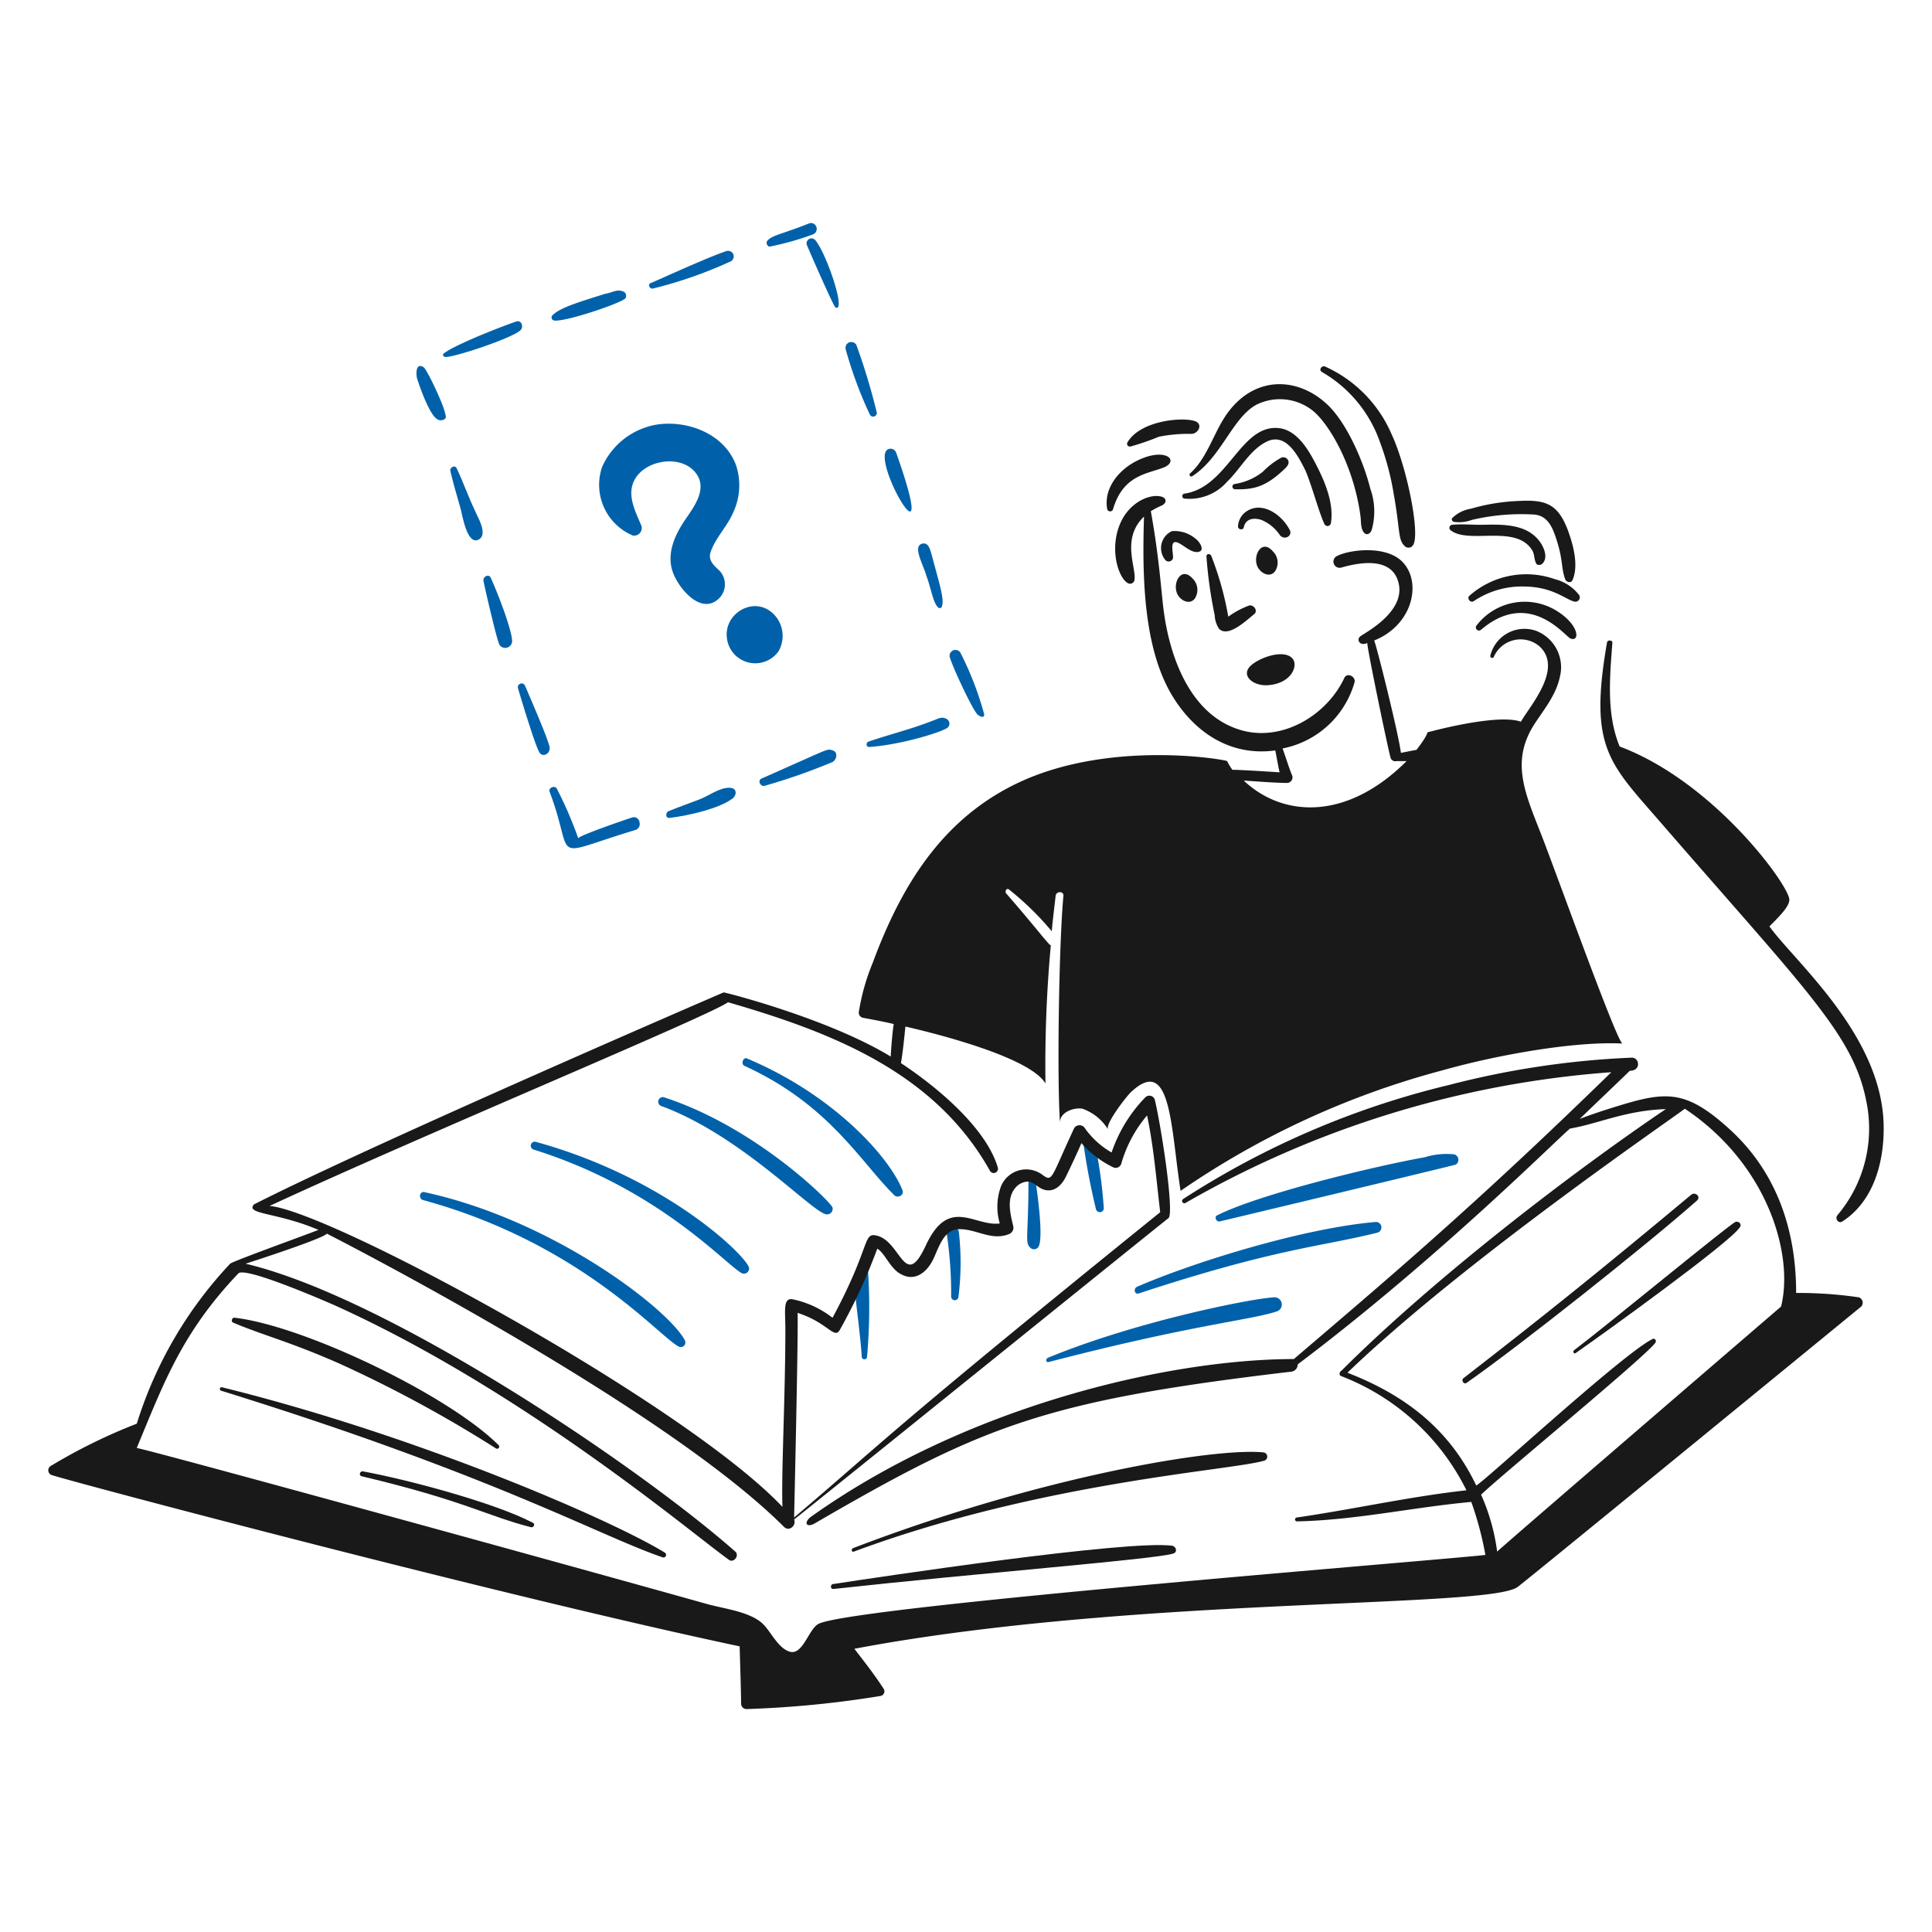<?xml version="1.0"?>
<svg xmlns="http://www.w3.org/2000/svg" version="1.1" width="200" height="200"><svg viewBox="0 0 200 200" x="0" y="0" width="200" height="200"><path d="M43.856,38.017c-.855-.554-.808.806-.654,1.258.3.9,1.252,3.64,2.064,4.127a.685.685,0,0,0,.855-.1C46.426,42.844,44.174,38.176,43.856,38.017Z" fill="#0061aa"/><path d="M49.191,52.914c-.7-1.459-1.227-2.983-1.912-4.429-.193-.406-.752-.1-.655.3.314,1.306.682,2.574,1.057,3.876.19.657.669,3.9,1.913,3.17C50.568,55.262,49.319,53.3,49.191,52.914Z" fill="#0061aa"/><path d="M50.8,59.81c-.208-.451-.806-.1-.755.3.128.707,1.4,6.2,1.661,6.644a.716.716,0,0,0,1.308-.352C53.016,65.22,51.476,61.274,50.8,59.81Z" fill="#0061aa"/><path d="M56.892,77.324c-.192-.969-2.524-6.291-2.567-6.392a.388.388,0,0,0-.705.3c.189.691,1.763,5.875,2.164,6.543C56.086,78.532,57.032,78.031,56.892,77.324Z" fill="#0061aa"/><path d="M65.448,84.622c-.457.141-5.637,1.912-5.587,2.164a40.231,40.231,0,0,0-2.214-5.134c-.2-.4-.908-.1-.755.3,2.734,7.223-.326,6.749,8.858,3.976a.649.649,0,0,0,.452-.805A.582.582,0,0,0,65.448,84.622Z" fill="#0061aa"/><path d="M75.564,81.552c-1.057-.056-2.217.85-3.171,1.208-1.059.4-2.122.783-3.171,1.208-.355.143-.351.759.1.7,2.088-.255,5.142-.988,6.442-1.963C76.218,82.458,76.42,81.6,75.564,81.552Z" fill="#0061aa"/><path d="M86.183,77.676c-.641-.171.03-.334-7.348,2.92-.453.2-.1.863.3.754a61.163,61.163,0,0,0,7.046-2.466C86.6,78.677,86.8,77.841,86.183,77.676Z" fill="#0061aa"/><path d="M96.551,74.606c-2.164.856-4.474,1.425-6.643,2.164-.3.1-.252.6.1.554,3.418-.236,7.708-1.618,8.1-2.013a.552.552,0,0,0-.151-.906C97.439,74.144,97.1,74.423,96.551,74.606Z" fill="#0061aa"/><path d="M99.42,67.56a.608.608,0,0,0-1.107.453c.291,1.019,2.405,5.583,2.919,5.989.2.156.654.4.654-.05A33.454,33.454,0,0,0,99.42,67.56Z" fill="#0061aa"/><path d="M95.9,59.608c.494,1.318.667,2.731,1.208,3.272a.24.24,0,0,0,.4-.1c.277-.772-.293-2.432-1.057-5.335-.151-.453-.3-1.362-1.006-1.158C94.464,56.571,95.537,58.351,95.9,59.608Z" fill="#0061aa"/><path d="M92.776,46.875a.615.615,0,0,0-.755-.4C89.706,47.07,97.593,60.481,92.776,46.875Z" fill="#0061aa"/><path d="M90.763,42.7a66.808,66.808,0,0,0-2.114-7,.623.623,0,0,0-.755-.252.614.614,0,0,0-.352.7,42.6,42.6,0,0,0,2.517,6.794A.38.38,0,0,0,90.763,42.7Z" fill="#0061aa"/><path d="M84.371,24.831a.511.511,0,0,0-.855.5c.022.1,2.765,6.39,2.969,6.492C87.66,32.414,85.519,26.117,84.371,24.831Z" fill="#0061aa"/><path d="M46.121,36.96c1.172-.025,7.169-2.063,7.8-2.818.3-.356.054-1.047-.5-.856-1.508.516-6.444,2.433-7.5,3.322C45.769,36.708,45.92,36.964,46.121,36.96Z" fill="#0061aa"/><path d="M57.4,33.185c1.274.116,7.059-1.86,7.348-2.315a.479.479,0,0,0-.151-.654c-.7-.348-1.134.063-1.963.2-2.915.921-4.67,1.449-5.435,2.215A.32.32,0,0,0,57.4,33.185Z" fill="#0061aa"/><path d="M67.612,29.864a44.5,44.5,0,0,0,8.052-2.819.579.579,0,0,0-.453-1.057c-1.8.578-7.037,2.978-7.851,3.322C67.008,29.411,67.259,29.964,67.612,29.864Z" fill="#0061aa"/><path d="M79.64,25.535a29.011,29.011,0,0,0,4.48-1.258.6.6,0,0,0,.4-.755.582.582,0,0,0-.755-.4c-2.9,1.161-3.917,1.229-4.378,1.863A.429.429,0,0,0,79.64,25.535Z" fill="#0061aa"/><path d="M72.242,49.291c.849,1.513-.435,3.233-1.258,4.429-1.085,1.576-2,3.517-1.359,5.435.568,1.707,2.969,4.631,4.832,2.768a2.045,2.045,0,0,0,0-2.868c-.55-.508-1.166-1.06-.906-1.863.489-1.514,1.766-2.715,2.365-4.177a6.6,6.6,0,0,0,.252-4.932c-1.228-3.183-4.981-4.619-8.2-4.127a7.566,7.566,0,0,0-5.637,4.378,5.7,5.7,0,0,0,3.171,7.1.783.783,0,0,0,.855-1.107c-.494-1.162-1.188-2.513-.956-3.825C65.911,47.6,70.787,46.7,72.242,49.291Z" fill="#0061aa"/><path d="M80.6,67.409a3.2,3.2,0,0,0-.2-3.472c-2-2.679-5.973-.408-5.033,2.667A2.954,2.954,0,0,0,80.6,67.409Z" fill="#0061aa"/><path d="M108.58,140.991c14.93-3.878,20.877-4.325,23.6-5.235a.749.749,0,0,0-.2-1.459c-1.865.023-14.05,2.371-23.454,6.241C108.175,140.684,108.278,141.091,108.58,140.991Z" fill="#0061aa"/><path d="M117.891,133.894c14.179-4.667,18.876-4.832,24.711-6.291a.566.566,0,0,0-.151-1.107c-7.3.608-18.52,4.025-24.711,6.694C117.285,133.386,117.437,134.044,117.891,133.894Z" fill="#0061aa"/><path d="M126.245,126.446c.1-.017,24.36-5.823,24.46-5.889a.588.588,0,0,0-.151-1.057,7.633,7.633,0,0,0-3.07.3c-5.481.979-17.383,3.9-21.541,6.04C125.692,126.043,125.944,126.5,126.245,126.446Z" fill="#0061aa"/><path d="M43.806,124.231c16.259,4.449,24.361,14.062,26.423,15.149a.477.477,0,0,0,.654-.654c-1.693-3.2-13.562-12.406-26.876-15.3C43.454,123.224,43.252,124.08,43.806,124.231Z" fill="#0061aa"/><path d="M55.231,119c13.255,4.141,20.183,12.253,21.641,12.834a.538.538,0,0,0,.655-.655c-.605-1.518-8.865-9.362-22.095-12.984A.416.416,0,0,0,55.231,119Z" fill="#0061aa"/><path d="M68.518,114.517c8.232,3.065,15.362,10.8,16.961,11.174a.57.57,0,0,0,.7-.7c-.26-.651-7.947-8.289-17.363-11.374A.477.477,0,1,0,68.518,114.517Z" fill="#0061aa"/><path d="M77.074,110.34c8.789,4.008,12.044,10,15.5,13.388.356.348,1.049,0,.856-.5-1.254-3.285-6.96-9.8-16.055-13.639C76.973,109.334,76.623,110.134,77.074,110.34Z" fill="#0061aa"/><path d="M89.757,140.437a58.021,58.021,0,0,0,.05-9.613c-.052-.352-1.258,2.617-1.258,3.272.05.7.6,4.932.654,6.341A.277.277,0,0,0,89.757,140.437Z" fill="#0061aa"/><path d="M99.219,134.247a28.236,28.236,0,0,0,.05-6.644.636.636,0,1,0-1.258.151,42.317,42.317,0,0,1,.453,6.442A.378.378,0,0,0,99.219,134.247Z" fill="#0061aa"/><path d="M106.466,122.168c0,5.932-.407,6.448.2,7a.54.54,0,0,0,.755,0c.77-.649-.234-7-.251-7.1C107.07,121.715,106.416,121.815,106.466,122.168Z" fill="#0061aa"/><path d="M114.267,125.087a49.229,49.229,0,0,0-.856-6.392c-.054-.352-1.367-1.056-1.308-.7a68.632,68.632,0,0,0,1.359,7.2A.412.412,0,0,0,114.267,125.087Z" fill="#0061aa"/><path d="M150.5,54.022a3.773,3.773,0,0,0,1.862-.2,22.3,22.3,0,0,1,6.493-.553c1.41.141,1.883,1.4,2.265,2.566.7,2.129.477,2.933.906,4.127.107.3.6.451.754.1.634-1.419.136-3.417-.352-4.831-1.06-3.072-2.357-3.52-5.184-3.373a20.5,20.5,0,0,0-4.982.806,3.519,3.519,0,0,0-1.963,1.006A.287.287,0,0,0,150.5,54.022Z" fill="#191919"/><path d="M158.657,57.041c.2.4.151.856.353,1.259.1.251.453.2.6.1.7-.6.243-1.7-.2-2.315-1.305-1.793-3.613-1.814-5.838-1.761-1.058.025-2.164-.1-3.221,0a.315.315,0,0,0-.2.553C152.022,56.405,157.025,54.185,158.657,57.041Z" fill="#191919"/><path d="M161.375,63.383a6.286,6.286,0,0,0-8.556,1.409.325.325,0,0,0,.5.4c5.022-4.279,8.678.68,9.26.906C163.541,66.472,163.506,64.8,161.375,63.383Z" fill="#191919"/><path d="M160.973,59.96a8.891,8.891,0,0,0-8.858,1.712c-.3.255.1.8.453.553a8.951,8.951,0,0,1,5.234-1.51c2.994.042,4.264,1.356,5.184,1.561a.452.452,0,0,0,.5-.655A4.574,4.574,0,0,0,160.973,59.96Z" fill="#191919"/><path d="M131.278,70.932c2.442-.182,3.152-2.064,2.517-2.768-.955-1.058-3.666.007-4.429.856C128.481,70,129.771,71.045,131.278,70.932Z" fill="#191919"/><path d="M183.168,95.9c1.107-1.108,2.063-2.064,2.063-2.768,0-1.43-7.759-12.177-17.565-15.854-1.373-3.337-1.03-7.075-.755-10.72.051-.3-.5-.352-.553-.051-1.9,10.922.219,12.478,5.586,18.672,15.024,17.34,19.874,21.911,21.239,28.739a13.908,13.908,0,0,1-2.969,11.877c-.3.353.1.911.5.655,3.3-2.122,4.374-6.291,4.278-10.066C194.762,107.133,185.822,99.576,183.168,95.9Z" fill="#191919"/><path d="M127.151,63.836a32.513,32.513,0,0,0-1.761-6.291c-.1-.253-.5-.252-.5.05a45.4,45.4,0,0,0,.856,6.09,2.707,2.707,0,0,0,.453,1.409c.956.956,2.865-.911,3.624-1.51.45-.355-.051-1.006-.5-.906A9.009,9.009,0,0,0,127.151,63.836Z" fill="#191919"/><path d="M133.493,54.827c-.805-1.56-2.953-3.1-4.63-1.762a2,2,0,0,0-.705,1.41c-.041.353.554.453.6.1.2-.906,1.054-1,1.812-.755a4.253,4.253,0,0,1,1.912,1.561C132.973,56,133.867,55.451,133.493,54.827Z" fill="#191919"/><path d="M124.283,57.041c.352-.3-.2-1.054-.5-1.258a3.366,3.366,0,0,0-2.466-.8,1.93,1.93,0,0,0-.654,3.02.461.461,0,0,0,.755-.2c.107-.4-.452-2.065.553-1.61.554.25,1.259.956,1.913.956A.649.649,0,0,0,124.283,57.041Z" fill="#191919"/><path d="M131.782,57.092c-1.151-1.365-2.127.408-1.611,1.56.3.658,1.258,1.208,1.812.5A1.621,1.621,0,0,0,131.782,57.092Z" fill="#191919"/><path d="M123.477,59.91c-1.179-1.34-2.126.408-1.61,1.56.294.658,1.258,1.208,1.812.5A1.633,1.633,0,0,0,123.477,59.91Z" fill="#191919"/><path d="M137.117,54.273a.353.353,0,0,0,.654-.1c.344-2.015-.6-4.279-1.51-6.04-.8-1.561-2.013-3.678-3.976-3.825-3.915-.294-5.195,6.178-9.714,6.8a.262.262,0,0,0,0,.5,5.175,5.175,0,0,0,4.48-1.762c1.36-1.307,2.32-3.261,4.076-4.127,2.019-.995,3.272,1.51,4.027,3.02C135.811,50.3,136.571,53.15,137.117,54.273Z" fill="#191919"/><path d="M132.637,47.378a8.1,8.1,0,0,0-1.912,1.46,6.153,6.153,0,0,1-2.869,1.258.277.277,0,0,0,0,.554c1.906.041,3.158-.222,5.134-2.114.2-.2.452-.453.4-.755A.553.553,0,0,0,132.637,47.378Z" fill="#191919"/><path d="M115.223,52.713c1.069-3.664,3.708-3.649,5.385-4.379,1.482-.74-.105-2.111-3.07-.553-1.8.948-3.3,2.828-2.919,4.932A.315.315,0,0,0,115.223,52.713Z" fill="#191919"/><path d="M123.427,49.291c3.01-1.936,4.141-6.048,6.643-7.4a5.47,5.47,0,0,1,5.738.554c1.618,1.214,4.308,5.548,5.033,11.022.06.452,0,1.256.352,1.661.3.351.658.1.8-.252a7.028,7.028,0,0,0-.151-4.328c-.62-2.519-2.348-6.766-4.529-8.757-3.238-2.956-7.916-2.872-10.67,1.61-1.111,1.809-1.812,4.127-3.422,5.587A.181.181,0,0,0,123.427,49.291Z" fill="#191919"/><path d="M117.035,46.221a25.175,25.175,0,0,0,2.919-1.007,15.67,15.67,0,0,1,3.423-.3c.7-.057,1.159-1.012.352-1.309-1.255-.461-5.637-.1-7,2.165A.291.291,0,0,0,117.035,46.221Z" fill="#191919"/><path d="M136.865,38.52a13.518,13.518,0,0,1,5.989,7.248,28.311,28.311,0,0,1,1.409,5.284c.718,4.014.428,4.784,1.158,5.486a.554.554,0,0,0,.855-.1c.777-1.11-.632-8.077-2.214-11.475a13.548,13.548,0,0,0-6.845-7C136.815,37.765,136.464,38.316,136.865,38.52Z" fill="#191919"/><path d="M179.645,126.5c-.564.2-13.451,10.829-16.71,13.287-.151.1,0,.405.151.3C166,138.058,179.2,128.55,180.1,127.049,180.349,126.8,180.05,126.352,179.645,126.5Z" fill="#191919"/><path d="M175.669,124.281c.454-.4-.193-.946-.6-.6-9.609,8.016-15.362,12.626-23.554,18.975-.3.2,0,.71.3.5C157.287,139.339,170.528,128.832,175.669,124.281Z" fill="#191919"/><path d="M35.1,141.142a132.387,132.387,0,0,1,16.256,8.807.218.218,0,0,0,.252-.352c-5.189-5.189-20.172-12.373-27.329-13.186-.251-.051-.4.4-.151.5C27.133,138.2,29.909,138.855,35.1,141.142Z" fill="#191919"/><path d="M68.618,161.223a.272.272,0,0,0,.2-.5C63.062,157.2,42.838,148.5,22.97,143.608c-.2-.05-.3.251-.1.352C51.129,152.718,62.008,158.97,68.618,161.223Z" fill="#191919"/><path d="M37.565,152.315c-.3-.055-.453.4-.151.5C48.1,155.354,50.309,156.9,54.979,158.1c.252.05.453-.3.2-.453C51.177,155.535,41.947,153.111,37.565,152.315Z" fill="#191919"/><path d="M86.234,164.494c15.114-1.66,33.449-3.08,35.23-3.674.453-.151.3-.7-.1-.805-4.654-.634-30.576,3.268-35.18,3.976C85.932,164.092,85.982,164.494,86.234,164.494Z" fill="#191919"/><path d="M130.876,151.208a.438.438,0,0,0-.1-.856c-5.044-.51-23.1,2.487-42.478,9.915-.2.1-.153.447.1.352C107.8,153.405,127.5,152.22,130.876,151.208Z" fill="#191919"/><path d="M192.428,134.3a42.779,42.779,0,0,0-6.492-.453c0-7.36-2.546-13.007-6.9-16.961-4.455-4.05-6.5-3.943-11.475-2.416-1.355.416-2.718.856-4.027,1.359,1.712-1.661,3.473-3.322,5.184-4.983,1.189,0,1.013-1.365.2-1.358a90.015,90.015,0,0,0-18.874,2.818,88.592,88.592,0,0,0-27.58,11.827.237.237,0,0,0,.251.4,103.425,103.425,0,0,1,44.089-13.539c-14.285,13.939-23.324,21.545-32.865,29.695-12.881,0-33.885,4.826-50.028,16.357-.723.579-.438,1.1.353.7,17.409-10.108,23.711-12.724,49.423-15.753a.753.753,0,0,0,.654-.755c14.517-10.944,26.756-23.219,28.185-24.409,2.981-.512,5.77-1.884,9.915-2.014-9.686,6.544-24.026,17.534-33.57,27.078-.2.1-.3.45-.05.553a24.147,24.147,0,0,1,12.985,11.828c-5.889.654-11.677,1.962-17.565,2.818a.2.2,0,0,0,.05.4c6.044-.126,11.979-1.46,18.018-2.013a35.271,35.271,0,0,1,1.46,5.485c-3.606.462-65.647,5.321-69.052,7.147-1.013.543-1.612,3.277-2.97,2.869-1.159-.348-1.907-1.968-2.667-2.768-1.3-1.368-4.078-1.656-5.889-2.164-14.556-4.087-56.771-15.7-59.036-16.156,2.792-6.7,4.657-11.908,10.519-18.068.738-.777,9.822,3.234,10.015,3.321C54.283,144,71.731,158.824,75.463,161.475c.5.355,1.109-.455.654-.856-10.173-8.972-36.027-26.342-50.694-29.8.1-.032,8-2.571,8.414-3.112.1.048,34.574,17.607,47.313,30.346.554.554,1.309-.151,1.057-.755,4.932-3.925,35.892-28.93,38.754-31.2.6-.476-.651-8.946-1.409-12.23a.589.589,0,0,0-1.007-.251,15.1,15.1,0,0,0-3.473,5.687,8.612,8.612,0,0,1-2.768-2.517.657.657,0,0,0-1.107,0c-2.549,5.463-2.189,5.626-3.422,4.731a2.816,2.816,0,0,0-4.178,1.359,6.133,6.133,0,0,0-.1,3.775c-2.611.348-5.276-2.867-7.651,2.265-2.3,4.957-2.576-.884-5.435-1.057-.993,0-.581,1.783-4.228,8.556a10,10,0,0,0-4.127-1.913c-1.032-.189-.755,1.239-.755,3.121,0,6.855-.436,15.139-.3,18.37-10.1-10.705-46.8-30.643-53.1-31.154,16.292-7.545,45.538-19.678,47.461-21.088,11.021,3.184,21.471,7.362,27.127,17.464a.443.443,0,0,0,.805-.352c-1.231-4.177-6.459-8.463-10.031-10.812.221-1.181.424-3.471.469-3.784,3.139.72,12.851,3.151,14.495,5.889a135.539,135.539,0,0,1,.553-14.294c-.144.048-1.8-2.154-4.63-5.385-.151-.2.05-.6.3-.4a30.532,30.532,0,0,1,4.429,4.328c.1-1.208.266-2.464.4-3.674.057-.5.853-.5.806,0-.465,4.936-.676,18.981-.353,23.5-.05-1.108,1.46-1.613,2.316-1.46a5.1,5.1,0,0,1,2.667,2.164c-.4-.5,2.013-3.623,2.466-3.976,4.067-3.693,4.009,3.76,5.033,10.318a87.093,87.093,0,0,1,27.127-12.482c5.518-1.561,13.578-3.025,18.623-2.768-.554-.05-6.95-17.916-8.456-21.742-1.7-4.324-3.148-7.56-.6-11.425,1-1.516,2.184-2.965,2.567-4.781A4.042,4.042,0,0,0,159.01,65.3a3.64,3.64,0,0,0-4.731,2.567c-.048.2.253.353.352.151a3.025,3.025,0,0,1,4.681-1.157c2.646,2.32-1.086,6.384-1.863,7.851-2.454-.877-9.412,1.037-9.512,1.057-.38.076.208-.088-1.308,1.862-.1,0-1.527.3-1.611.3-.183-1.743-2.592-11.406-2.768-11.626,4.087-1.635,4.976-6.156,2.869-8.2-1.787-1.737-5.685-1.154-6.795-.5a.641.641,0,0,0,.5,1.158c1.1-.309,4.872-1.356,5.838,1.207,1.2,3.176-3.274,5.482-3.825,5.889-.481.355-.045,1.079.7.7,0,.624,2.166,11.071,2.415,11.877a.5.5,0,0,0,.6.353h1.057c-6.192,6.192-12.809,5.839-16.86,2.013,1.51.1,3.019.226,4.479.251a.578.578,0,0,0,.5-.855c-.2-.454-.805-2.315-.956-2.718a9.67,9.67,0,0,0,7.449-6.845c.148-.6-.769-1.064-1.057-.453-1.8,3.834-6.34,6.588-10.569,5.436-5.383-1.467-7.536-7.645-8.153-12.582-.233-1.862-.459-5.443-1.309-10.117a8.54,8.54,0,0,1,1.157-.6c.5-.251.5-.751-.05-.906-1.167-.326-3.254.532-4.227,2.668-1.213,2.661-.269,5.749.754,6.291a.462.462,0,0,0,.655-.252c.319-1.2-1.455-4.288,1.006-6.643-.193,6.08-.093,13.634,2.97,18.622,2.358,3.841,6.089,6.211,10.619,5.586.1.453.353,1.963.453,2.265-1.56-.1-4.781-.3-4.882-.251a5.476,5.476,0,0,1-.553-.906c-.071-.141-12.384-2.323-21.994,2.415-7.6,3.75-11.765,10.533-14.7,18.471A22.438,22.438,0,0,0,88.9,104.8a.546.546,0,0,0,.4.554c1.057.2,2.164.4,3.221.654-.077.306-.27,2.33-.313,3.369-6.422-3.927-17.2-6.674-17.3-6.641s-35.872,15.476-48.618,21.944c-.9,1.052,2.313.785,6.677,2.634-.289.153-9.038,3.3-9.143,3.506a42.536,42.536,0,0,0-9.663,16.559,57.465,57.465,0,0,0-8.908,4.378.521.521,0,0,0,.151.956c2.774.883,47.072,12.62,71.165,17.716.051,1.963.126,3.926.151,5.939a.558.558,0,0,0,.554.554,106.432,106.432,0,0,0,13.891-1.359.485.485,0,0,0,.3-.755c-1.007-1.56-2.064-2.869-3.02-4.127,28.768-5.443,65.543-4.153,68.649-6.392.943-.679,35.424-28.909,35.583-29.04A.591.591,0,0,0,192.428,134.3ZM82.56,135.907c3.158,1.011,3.8,2.789,4.378,1.762a57.914,57.914,0,0,0,3.875-8.405c.808.449,1.354,2.13,2.517,2.667,1.409.755,2.607-.256,3.221-1.459.594-1.163,1.057-3.128,2.617-3.221,1.812-.109,3.423,1.258,5.285.5a.714.714,0,0,0,.453-.755c-.3-1.258-.753-2.917.2-4.026a1.779,1.779,0,0,1,1.359-.655c.553.053.956.6,1.51.806,1.107.4,1.92-.4,2.365-1.309.564-1.152,1.108-2.315,1.611-3.473a10.375,10.375,0,0,0,3.221,2.467.607.607,0,0,0,.906-.353,13.3,13.3,0,0,1,2.667-4.982c.7,3.321.956,6.643,1.359,10.015-28.512,23.041-28.912,24-37.9,31.607C82.211,156.984,82.671,137.022,82.56,135.907Zm101.816-.654s-27.131,23.336-29.393,25.366a21.067,21.067,0,0,0-1.66-5.888c1.683-1.684,16.694-14.011,18.018-15.7.2-.254-.051-.554-.3-.4-3.1,1.551-17.365,14.722-18.22,15.149-2.808-5.9-7.456-9.4-13.337-11.676,11.975-11.514,33.461-26.191,34.929-27.329C182.984,120.485,185.72,129.872,184.376,135.253Z" fill="#191919"/></svg></svg>
